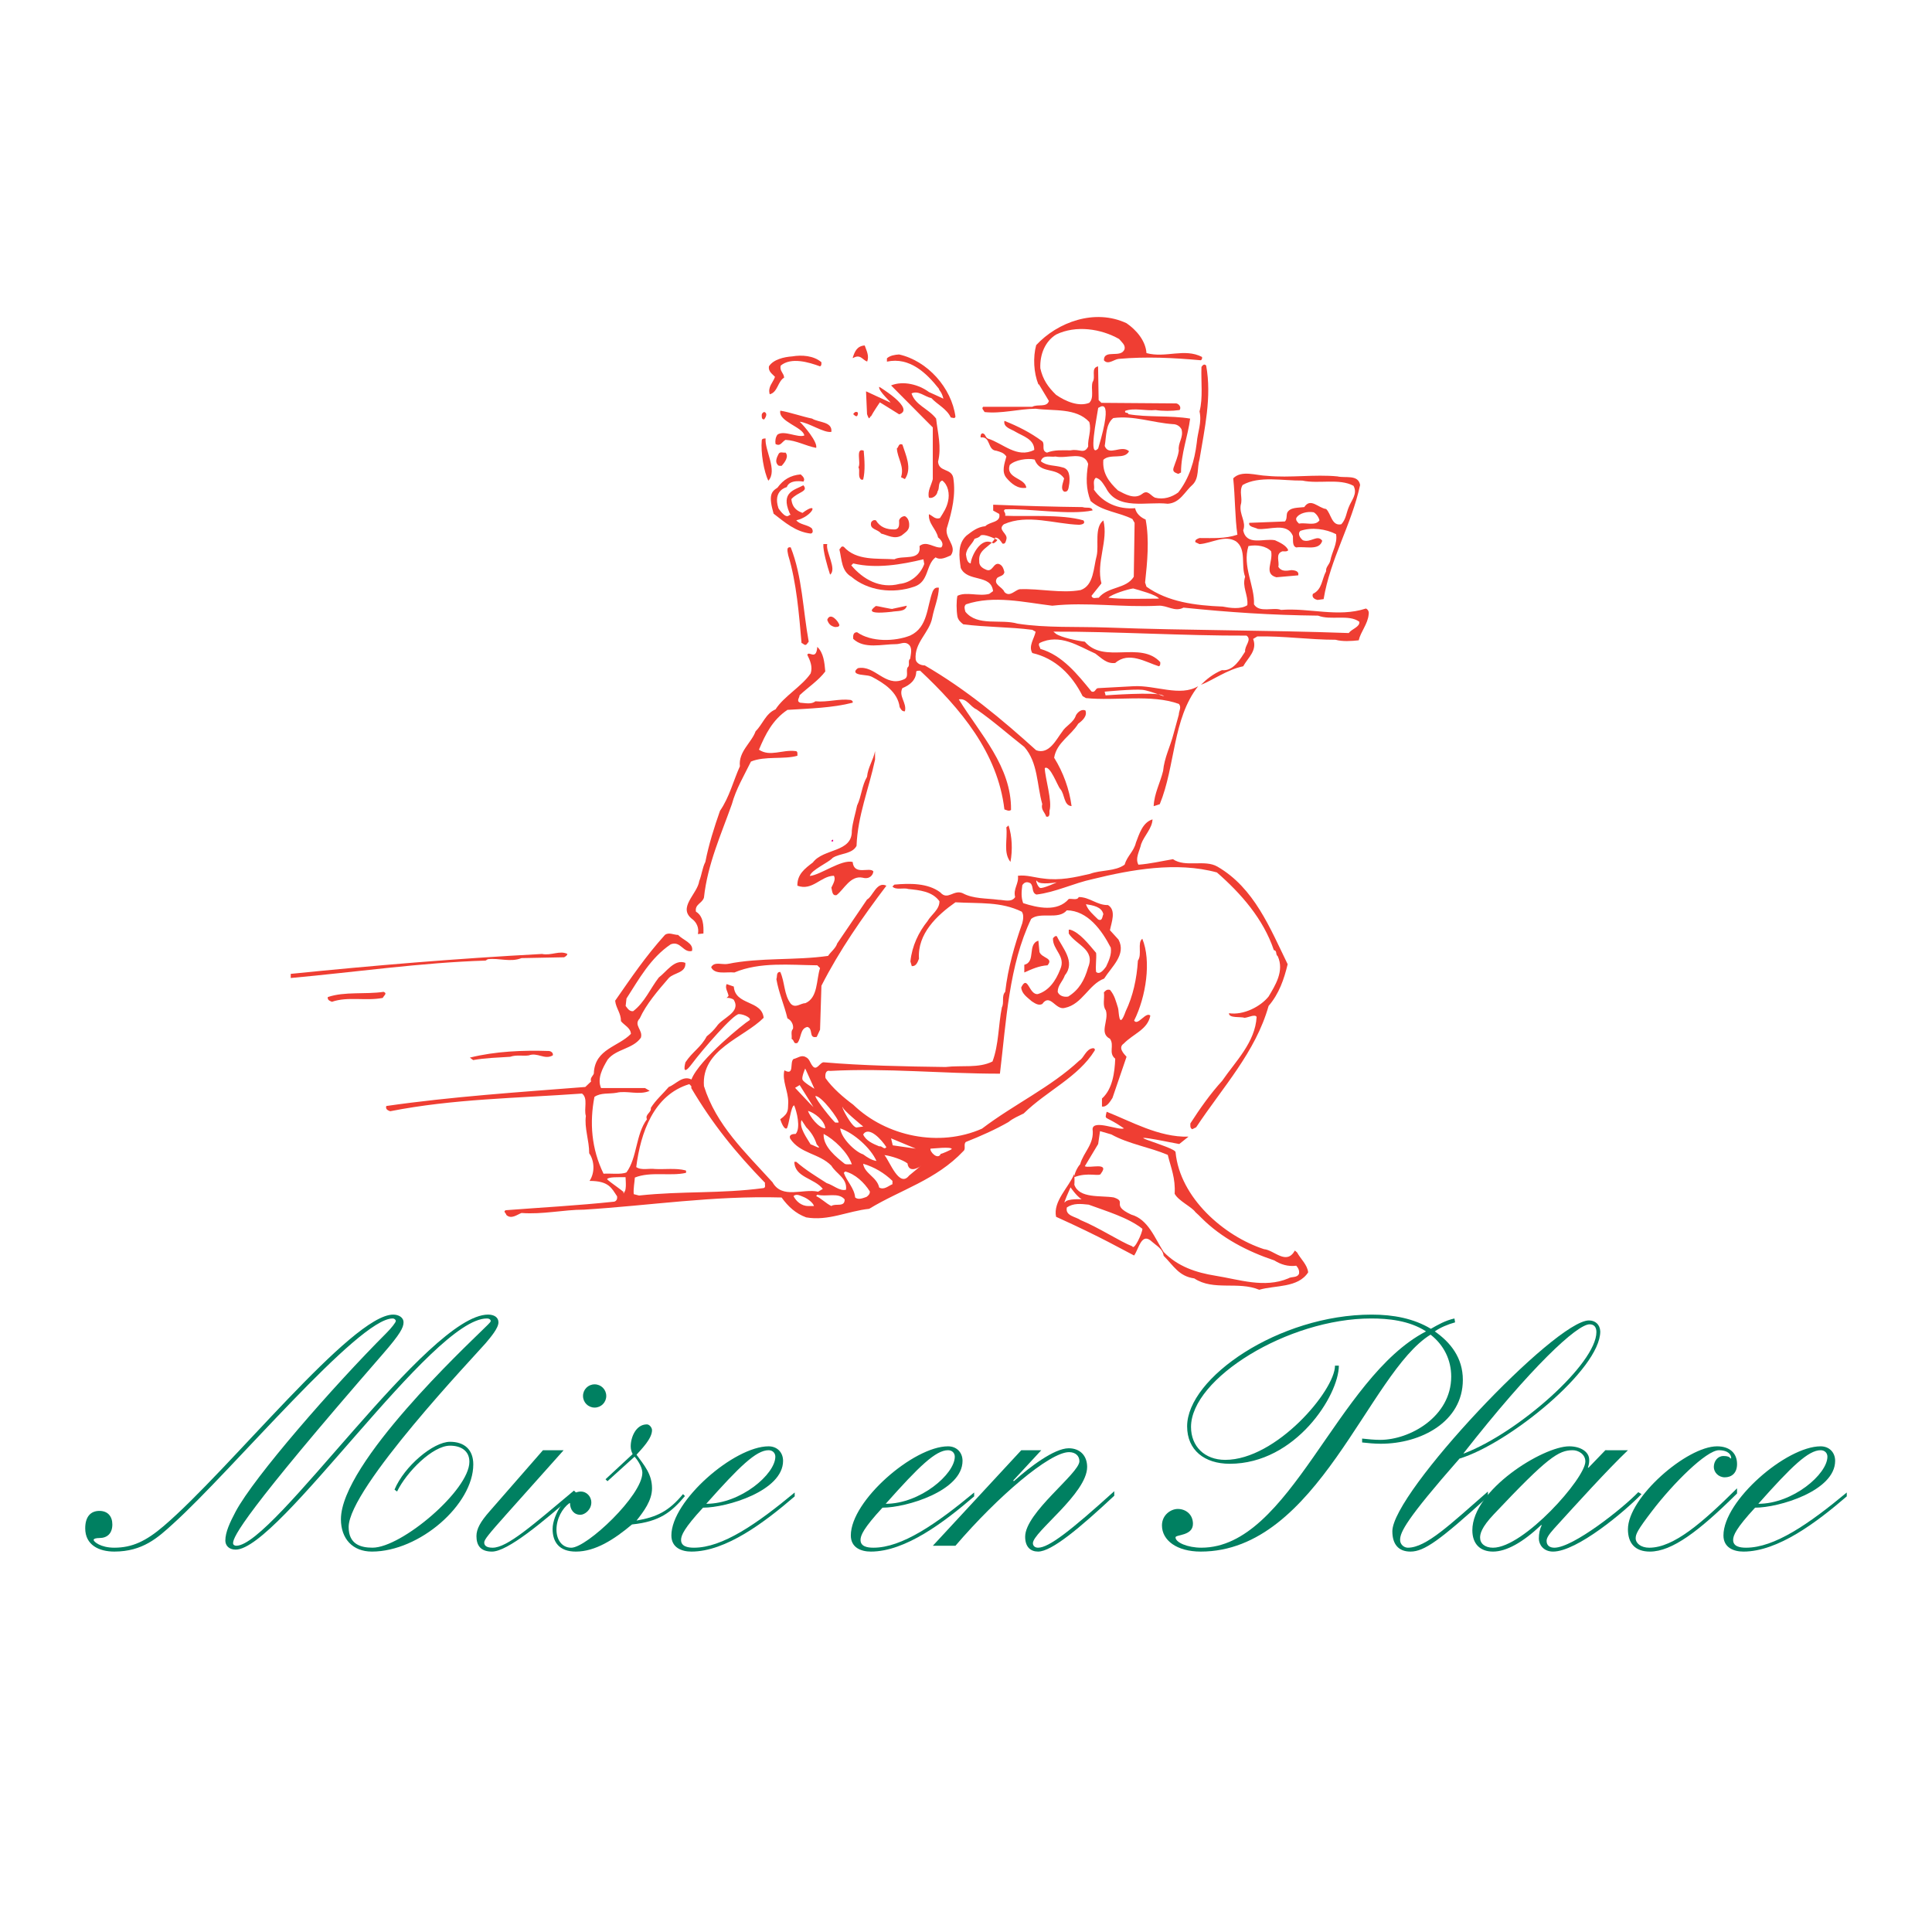 <?xml version="1.0" encoding="utf-8"?>
<!-- Generator: Adobe Illustrator 13.0.0, SVG Export Plug-In . SVG Version: 6.00 Build 14948)  -->
<!DOCTYPE svg PUBLIC "-//W3C//DTD SVG 1.0//EN" "http://www.w3.org/TR/2001/REC-SVG-20010904/DTD/svg10.dtd">
<svg version="1.0" id="Layer_1" xmlns="http://www.w3.org/2000/svg" xmlns:xlink="http://www.w3.org/1999/xlink" x="0px" y="0px"
	 width="192.756px" height="192.756px" viewBox="0 0 192.756 192.756" enable-background="new 0 0 192.756 192.756"
	 xml:space="preserve">
<g>
	<polygon fill-rule="evenodd" clip-rule="evenodd" fill="#FFFFFF" points="0,0 192.756,0 192.756,192.756 0,192.756 0,0 	"/>
	<path fill-rule="evenodd" clip-rule="evenodd" fill="#008061" d="M39.361,148.619c0.966-2.321,3.866-4.771,5.54-4.771
		c1.418,0,2.319,0.773,2.319,2.257c0,3.993-5.349,8.696-10.114,8.696c-1.932,0-3.092-1.29-3.092-3.224
		c0-5.604,12.755-17.521,13.978-18.744c0.548-0.548,0.967-0.902,0.967-1.03c0-0.131-0.13-0.259-0.387-0.259
		c-5.476,0-20.743,23.062-25.06,23.062c-0.708,0-1.03-0.45-1.03-0.902c0-0.837,0.451-1.802,1.03-2.897
		c1.836-3.447,9.729-12.499,15.042-17.812c0.516-0.517,0.934-1.064,0.934-1.192c0-0.131-0.128-0.259-0.323-0.259
		c-3.414,0-15.975,15.139-21.901,20.487c-1.515,1.383-3.028,2.77-5.863,2.77c-1.514,0-2.899-0.645-2.899-2.322
		c0-1.125,0.516-1.736,1.417-1.736c0.837,0,1.289,0.547,1.289,1.352c0,0.903-0.517,1.354-1.289,1.354
		c-0.323,0-0.579,0.063-0.579,0.192c0,0.16,0.676,0.773,2.061,0.773c1.773,0,3.157-0.644,4.928-2.158
		c6.604-5.638,18.777-21.097,22.901-21.097c0.515,0,1.03,0.258,1.03,0.772c0,0.516-0.323,1.159-2.062,3.155
		c-13.818,15.881-14.945,18.232-14.945,18.877c0,0.193,0.193,0.257,0.323,0.257c3.736,0,19.132-23.062,25.122-23.062
		c0.581,0,1.032,0.258,1.032,0.772c0,0.58-0.773,1.482-1.288,2.093c-1,1.161-13.658,14.463-13.658,18.328
		c0,1.739,1.224,2.062,2.383,2.062c2.899,0,9.663-5.733,9.663-8.569c0-1.095-0.837-1.609-1.933-1.609
		c-1.74,0-4.348,2.642-5.282,4.575L39.361,148.619L39.361,148.619z"/>
	<path fill-rule="evenodd" clip-rule="evenodd" fill="#008061" d="M54.172,144.688h2.062l-5.638,6.312
		c-1.866,2.095-2.285,2.611-2.285,2.899c0,0.322,0.256,0.516,0.837,0.516c1.448,0,3.928-2.189,8.117-5.701l0.225,0.225
		c-3.38,2.966-6.86,5.864-8.406,5.864c-1.16,0-1.548-0.645-1.548-1.545c0-0.71,0.388-1.418,1.291-2.449L54.172,144.688
		L54.172,144.688z M59.326,138.116c0.645,0,1.16,0.515,1.16,1.16c0,0.643-0.515,1.159-1.16,1.159c-0.643,0-1.158-0.517-1.158-1.159
		C58.167,138.631,58.683,138.116,59.326,138.116L59.326,138.116z"/>
	<path fill-rule="evenodd" clip-rule="evenodd" fill="#008061" d="M60.414,147.586l2.705-2.512
		c-0.128-0.258-0.192-0.484-0.192-0.774c0-0.9,0.515-2.189,1.61-2.189c0.259,0,0.515,0.321,0.515,0.58
		c0,0.837-1.03,1.867-1.546,2.446c0.773,1.064,1.546,1.934,1.546,3.351c0,1.225-0.837,2.32-1.546,3.22
		c2.03-0.353,3.222-0.931,4.638-2.641l0.194,0.194c-1.353,1.611-2.513,2.545-5.283,2.834c-1.803,1.516-3.671,2.707-5.603,2.707
		c-1.676,0-2.319-0.968-2.319-2.255c0-1.417,1.416-3.736,2.834-3.736c0.515,0,1.029,0.45,1.029,1.093
		c0,0.711-0.644,1.227-1.095,1.227c-0.644,0-1.029-0.516-1.029-1.16h-0.065c-0.709,0.516-1.288,1.546-1.288,2.643
		c0,0.965,0.515,1.802,1.48,1.802c1.548,0,7.088-5.218,7.088-7.473c0-0.419-0.292-1.062-0.775-1.61l-2.705,2.447L60.414,147.586
		L60.414,147.586z"/>
	<path fill-rule="evenodd" clip-rule="evenodd" fill="#008061" d="M79.287,149.293c-2.995,2.577-6.86,5.509-10.307,5.509
		c-0.967,0-1.996-0.388-1.996-1.612c0-3.478,6.28-8.89,9.694-8.89c0.87,0,1.449,0.611,1.449,1.45c0,2.995-5.604,4.671-7.987,4.671
		c-1.899,2.059-2.19,2.769-2.19,3.22c0,0.644,0.645,0.773,1.288,0.773c2.834,0,6.248-2.352,10.049-5.507V149.293L79.287,149.293z
		 M76.678,144.688c-1.224,0-2.897,1.61-6.216,5.346c3.446,0,6.893-2.963,6.893-4.702C77.354,144.976,77.096,144.688,76.678,144.688
		L76.678,144.688z"/>
	<path fill-rule="evenodd" clip-rule="evenodd" fill="#008061" d="M97.192,149.293c-2.995,2.577-6.86,5.509-10.308,5.509
		c-0.967,0-1.997-0.388-1.997-1.612c0-3.478,6.28-8.89,9.695-8.89c0.87,0,1.45,0.611,1.45,1.45c0,2.995-5.606,4.671-7.988,4.671
		c-1.901,2.059-2.189,2.769-2.189,3.22c0,0.644,0.643,0.773,1.288,0.773c2.833,0,6.249-2.352,10.049-5.507V149.293L97.192,149.293z
		 M94.582,144.688c-1.223,0-2.898,1.61-6.216,5.346c3.446,0,6.893-2.963,6.893-4.702C95.259,144.976,95.002,144.688,94.582,144.688
		L94.582,144.688z"/>
	<path fill-rule="evenodd" clip-rule="evenodd" fill="#008061" d="M101.894,144.688h1.997l-2.803,3.027l0.063,0.063
		c1.548-1.385,4.026-3.284,5.476-3.284c1.13,0,1.837,0.74,1.837,1.867c0,2.643-5.411,6.507-5.411,7.603
		c0,0.257,0.192,0.45,0.516,0.45c1.062,0,3.188-1.642,7.602-5.637v0.45c-3.446,3.223-6.249,5.574-7.602,5.574
		c-0.741,0-1.289-0.451-1.289-1.482c0-2.417,5.413-6.313,5.413-7.536c0-0.517-0.388-0.903-1.031-0.903
		c-1.935,0-7.088,4.381-11.338,9.341h-2.255L101.894,144.688L101.894,144.688z"/>
	<path fill-rule="evenodd" clip-rule="evenodd" fill="#008061" d="M133.577,136.249c0,2.962-4.315,9.792-10.886,9.792
		c-2.512,0-4.251-1.354-4.251-3.737c0-4.831,9.146-11.145,18.423-11.145c2.159,0,4.188,0.386,5.896,1.416
		c0.676-0.386,1.45-0.836,2.351-1.03l0.065,0.387c-0.709,0.194-1.481,0.516-2.029,0.902c1.578,1.094,2.802,2.641,2.802,4.832
		c0,4.187-4.187,6.377-8.183,6.377c-0.643,0-1.286-0.064-1.866-0.129v-0.387c0.58,0.065,1.224,0.129,1.804,0.129
		c2.962,0,7.084-2.32,7.084-6.314c0-1.674-0.737-3.155-2.061-4.185c-6.183,3.8-11.239,21.645-22.933,21.645
		c-2.383,0-3.864-1.128-3.864-2.609c0-1.062,0.901-1.644,1.577-1.644c0.806,0,1.515,0.548,1.515,1.483
		c0,1.225-1.74,1.062-1.74,1.351c0,0.516,1.224,1.031,2.577,1.031c8.889,0,13.464-16.941,22.418-21.58
		c-1.675-1.095-3.801-1.289-5.477-1.289c-8.31,0-17.971,5.993-17.971,10.824c0,1.931,1.352,3.283,3.412,3.283
		c5.089,0,10.953-6.924,10.953-9.403H133.577L133.577,136.249z"/>
	<path fill-rule="evenodd" clip-rule="evenodd" fill="#008061" d="M148.449,149.326c-4.797,4.348-6.343,5.476-7.729,5.476
		c-1.226,0-1.805-0.772-1.805-2.029c0-3.835,16.233-21.033,19.616-21.033c0.611,0,1.096,0.387,1.128,1.095
		c0,3.801-9.146,11.209-14.044,12.689c-5.347,6.089-5.927,7.345-5.927,8.117c0,0.451,0.388,0.773,0.775,0.773
		c1.835,0,4.249-2.352,7.984-5.604V149.326L148.449,149.326z M158.596,132.126c-1.255,0-5.83,4.251-12.591,12.883h0.062
		c5.41-2.062,13.207-8.953,13.207-12.11C159.273,132.415,159.048,132.126,158.596,132.126L158.596,132.126z"/>
	<path fill-rule="evenodd" clip-rule="evenodd" fill="#008061" d="M162.422,144.688c-2.062,1.966-5.09,5.314-7.345,7.792
		c-0.578,0.646-0.773,0.969-0.773,1.259c0,0.482,0.354,0.676,0.773,0.676c1.869,0,6.83-3.929,8.374-5.542l0.322,0.194
		c-1.674,1.741-6.441,5.735-8.824,5.735c-0.967,0-1.417-0.71-1.417-1.29c0-0.514,0.096-0.965,0.289-1.353h-0.064
		c-1.834,1.739-3.479,2.643-4.8,2.643c-1.288,0-2.061-0.772-2.061-2.127c0-4.025,7.055-8.375,9.663-8.375
		c1.095,0,1.996,0.517,1.996,1.353c0,0.192,0,0.389-0.13,0.775h0.065l1.677-1.74H162.422L162.422,144.688z M156.914,144.688
		c-1.417,0-2.513,0.708-7.86,6.377c-1.288,1.353-1.385,1.997-1.385,2.351c0,0.581,0.484,0.999,1.288,0.999
		c3.06,0,9.214-6.925,9.214-8.6C158.171,145.074,157.462,144.688,156.914,144.688L156.914,144.688z"/>
	<path fill-rule="evenodd" clip-rule="evenodd" fill="#008061" d="M173.305,149.004c-3.769,3.734-6.474,5.798-8.695,5.798
		c-1.482,0-2.191-0.838-2.191-2.223c0-3.189,5.896-8.279,8.89-8.279c1.224,0,1.997,0.645,1.997,1.772c0,0.934-0.58,1.32-1.223,1.32
		c-0.645,0-1.095-0.516-1.095-1.031c0-0.578,0.385-1.095,0.965-1.095c0.387,0,0.579,0.064,0.709,0.257l0.063-0.064
		c-0.063-0.579-0.643-0.771-1.224-0.771c-1.256,0-4.574,3.315-6.668,6.056c-1.479,1.932-1.641,2.318-1.641,2.737
		c0,0.483,0.515,0.934,1.352,0.934c2.448,0,5.314-2.511,8.761-5.927V149.004L173.305,149.004z"/>
	<path fill-rule="evenodd" clip-rule="evenodd" fill="#008061" d="M184.252,149.293c-2.995,2.577-6.859,5.509-10.307,5.509
		c-0.967,0-1.996-0.388-1.996-1.612c0-3.478,6.28-8.89,9.695-8.89c0.869,0,1.448,0.611,1.448,1.45c0,2.995-5.604,4.671-7.987,4.671
		c-1.902,2.059-2.19,2.769-2.19,3.22c0,0.644,0.645,0.773,1.289,0.773c2.834,0,6.247-2.352,10.048-5.507V149.293L184.252,149.293z
		 M181.645,144.688c-1.224,0-2.898,1.61-6.217,5.346c3.445,0,6.893-2.963,6.893-4.702
		C182.32,144.976,182.063,144.688,181.645,144.688L181.645,144.688z"/>
	<path fill-rule="evenodd" clip-rule="evenodd" fill="#FFFFFF" d="M76.826,39.361c1.449-1.476,0.551-2.938,0.551-2.938
		c1.86-1.379,4.273,0,4.273,0c0.553-0.758,4.828-0.827,4.828-0.827s2.48,0,4.48,0.482c2,0.484,3.999,4.827,3.999,4.827
		s0.138,0.414-0.759-0.76c-0.897-1.171-4.135-1.239-4.135-1.239s1.653,1.999,2.548,2.619c0.897,0.619,0.689,1.999,0.758,3.654
		c0.07,1.655,0.966,2.481,1.448,3.31c0.483,0.827-0.688,4.48-0.688,4.48l0.482,2.207c0,0-1.379,0.138-1.584,0.275
		c-0.207,0.138-0.828,2-0.828,2s1.586,0.414,1.311,1.447c-0.144,0.539-2.343,7.17-2.343,7.17l4.894,3.239
		c9.859,5.998,5.308,7.24,8.065,5.859c2.757-1.377,4.551-5.789,4.551-5.789s-2.482-3.24-3.928-3.793
		c-1.449-0.549-1.382-1.169-0.623-2.135c0.758-0.967-3.86-1.173-6.272-1.173c-2.414,0-1.931-2.483-1.931-2.483
		s1.931-0.205,2.826-0.205s1.172-0.275,0.827-0.761c-0.345-0.48-2.136-3.169-2.136-3.169c2.551-2.068,2.481-3.654,2.481-3.654
		l-0.068-1.311c0,0,6.756,0.069,8.341,0.069c1.586,0,1.793,1.379,1.793,1.379l-0.345,4.549c0,0-1.102,2.483-1.448,2.965
		c-0.343,0.483,1.724,0.207,2.275-0.208c0.551-0.412,2.688-1.308,2.896-1.377c0.205-0.07,0.343-5.24,0.343-5.929
		c0-0.69-3.101-1.516-4.203-2.068c-1.104-0.551-0.737-3.103-0.737-3.103s0.737-7.538,0.552-9.744
		c-0.184-2.205,4.528-1.838,4.528-1.838s2.344,0.068,4.664,0c2.58-0.075,1.84,2.758,1.471,8.089
		c-0.367,5.332-2.572,6.434-5.883,6.434c-3.309,0-4.044-2.941-4.044-2.941h-1.013c-1.124,3.378,2.666,3.86,3.962,4.827
		c1.298,0.964,0.544,6.573,0.544,6.573c1.103,2.02,10.156,3.215,10.929,2.031c0.385-0.591-0.661-10.011-1.003-11.409
		c-0.339-1.397,0.92-1.47,0.92-1.47l11.335,0.882l-3.75,10.836l-0.443,2.207l4.441-0.322l-0.736,2.207h-10.294l-1.288,2.757
		l-4.78,2.941c0,0-1.378,3.723-3.171,9.927c-0.604,2.095-2.712,7.539-2.712,7.539c1.104-0.369,6.986-1.288,10.296,1.654
		c3.309,2.942,4.596,8.641,4.596,8.641s-1.906,3.813-2.021,4.412c-0.833,4.324-7.468,12.433-7.468,12.433l-4.666-0.851l0.367,1.104
		c4.32,1.009,3.677,4.043,3.677,4.963s5.998,5.677,10.664,7.17c3.839,1.23,0.436,2.573-5.883,1.839
		c-5.806-0.675-8.551-5.241-8.551-5.241l-1.104,2.114c0,0-7.569-3.686-7.192-4.341c4.551-7.93,3.6-7.707,3.6-7.707l3.686,0.468
		l-2.556-2.207l-0.523-0.827c2.481-2.482,1.103-8.618,1.103-8.618c0.201,3.155-8.965,9.797-12.546,11.284
		c-4.205,1.746-1.476,1.095-2.689,2.436c-1.215,1.343-13.49,5.837-13.49,5.837s-2.573,0.712-7.054-4.596l-6.066-7.928
		c-3.654-2-5.446,5.721-5.446,5.721l-1.311,5.171c-5.367-3.426-3.318-11.098-3.285-10.501c-0.184-3.309,4.413-5.7,4.413-5.7
		l-1.472-3.492l4.963-5.884l2.042,1.049l0.579-1.683l-0.192-2.232l0.882-4.301l3.172-9.101l4.366-6.71l3.424-3.906l-1.035-2.786
		l-1.47-9.119l0.895-0.608c0,0,0.521-2.206-0.527-2.241C77.033,52.142,74.964,46.074,76.826,39.361L76.826,39.361z"/>
	<path fill-rule="evenodd" clip-rule="evenodd" fill="#EC008C" d="M82.956,83.894v0.056h0.166v-0.166
		C83.039,83.77,82.97,83.825,82.956,83.894L82.956,83.894z"/>
	<path fill-rule="evenodd" clip-rule="evenodd" fill="#EF3E33" d="M78.645,55.412c0.829,2.73,1.076,5.901,1.324,8.741
		c0.165,0.027,0.332,0.332,0.525,0.112l0.192-0.249c-0.58-3.143-0.634-6.481-1.794-9.403C78.369,54.501,78.618,55.165,78.645,55.412
		L78.645,55.412z"/>
	<path fill-rule="evenodd" clip-rule="evenodd" fill="#EF3E33" d="M85.088,35.653v0.082c0.764-0.463,0.965,0.194,1.432,0.333
		c0.222-0.58-0.081-1.104-0.248-1.601C85.501,34.521,85.281,35.074,85.088,35.653L85.088,35.653z"/>
	<path fill-rule="evenodd" clip-rule="evenodd" fill="#EF3E33" d="M89.712,41.339c-1.012-0.643-1.931-1.195-1.931-1.195
		s-0.669,0.984-0.864,1.37c-0.193,0.056-0.146,0.562-0.412-0.192l-0.101-2.28l2.389,1.102c0.34,0.184-1.213-1.14-1.076-1.554
		C87.717,38.59,91.367,40.788,89.712,41.339L89.712,41.339z"/>
	<path fill-rule="evenodd" clip-rule="evenodd" fill="#EF3E33" d="M76.716,36.55c-0.084,0.523,0.357,0.772,0.605,1.049
		c-0.194,0.578-0.743,0.991-0.524,1.737c0.8-0.193,0.8-1.297,1.434-1.655c0-0.439-0.497-0.689-0.332-1.213
		c1.049-0.855,2.786-0.331,3.916,0.083c0.167-0.083,0.137-0.248,0.137-0.413c-0.771-0.662-1.957-0.745-2.922-0.579
		C78.231,35.612,77.157,35.861,76.716,36.55L76.716,36.55z"/>
	<path fill-rule="evenodd" clip-rule="evenodd" fill="#EF3E33" d="M85.18,41.238l-0.055,0.083c0.11,0.082,0.221,0.248,0.386,0.192
		c0.083-0.11,0.164-0.413-0.055-0.413C85.318,41.072,85.235,41.183,85.18,41.238L85.18,41.238z"/>
	<path fill-rule="evenodd" clip-rule="evenodd" fill="#EF3E33" d="M76,41.375c0,0.249-0.028,0.47,0.245,0.47
		c0.139-0.194,0.387-0.607,0-0.744C76.135,41.128,76,41.267,76,41.375L76,41.375z"/>
	<path fill-rule="evenodd" clip-rule="evenodd" fill="#EF3E33" d="M77.854,40.973c-0.249,1.074,2.306,1.653,2.39,2.479
		c-0.662,0.25-2.013-0.559-2.676-0.09c-0.192,0.249-0.247,0.633-0.192,0.938c0.496,0.274,0.634-0.221,0.993-0.414
		c1.104,0.055,2.015,0.606,3.061,0.799c0.167-0.579-1.203-2.197-1.645-2.61c0.919,0.091,2.419,1.149,3.162,1.011
		c0.11-1.048-1.269-0.91-1.93-1.325C80.16,41.596,78.737,41.11,77.854,40.973L77.854,40.973z"/>
	<path fill-rule="evenodd" clip-rule="evenodd" fill="#EF3E33" d="M76,43.969c-0.114,1.13,0.219,3.134,0.66,3.99
		c0.938-1.021-0.386-3.053-0.276-4.211C76.219,43.748,76,43.748,76,43.969L76,43.969z"/>
	<path fill-rule="evenodd" clip-rule="evenodd" fill="#EF3E33" d="M89.481,44.74c0.056,0.994,0.772,1.792,0.414,2.87l0.387,0.191
		c0.745-1.075,0.082-2.398-0.248-3.447C89.619,44.188,89.675,44.63,89.481,44.74L89.481,44.74z"/>
	<path fill-rule="evenodd" clip-rule="evenodd" fill="#EF3E33" d="M85.65,46.616c0.192,0.358-0.112,0.938,0.274,1.24h0.192
		c0.221-0.881,0.137-1.985,0.056-2.893C85.318,44.63,85.924,46.174,85.65,46.616L85.65,46.616z"/>
	<path fill-rule="evenodd" clip-rule="evenodd" fill="#EF3E33" d="M77.652,45.347c-0.109,0.22-0.357,0.69-0.083,0.993
		c0.083,0.165,0.248,0.136,0.415,0.136c0.329-0.356,0.743-0.937,0.385-1.324C78.121,45.21,77.79,44.989,77.652,45.347L77.652,45.347
		z"/>
	<path fill-rule="evenodd" clip-rule="evenodd" fill="#EF3E33" d="M80.151,48.417c0.552,0.643-0.551,0.643-1.195,1.38
		c0.092,1.01,0.773,1.239,1.104,1.377c1.746-1.286,1.012,0.369-0.616,0.737c0.359,0.44,1.049,0.414,1.517,0.771
		c0.137,0.138,0.22,0.523-0.083,0.551c-1.49-0.164-2.592-1.13-3.697-1.985c-0.522-1.821-0.247-2.189,0.387-2.592
		c0.58-0.801,1.298-1.241,2.316-1.324c0.222,0.194,0.47,0.441,0.275,0.719c0,0-1.387-0.278-1.662,0.55c0,0-1.431,0.304-0.829,2.115
		c0,0,0.643,1.01,1.012,0.734c0.368-0.276,0.275,0.146,0.092-0.276C77.854,49.06,79.323,48.882,80.151,48.417L80.151,48.417z"/>
	<path fill-rule="evenodd" clip-rule="evenodd" fill="#EF3E33" d="M89.703,51.911c0,0.358,0.082,0.854-0.413,0.909
		c-0.829,0.028-1.491-0.221-1.902-0.909c-0.223-0.056-0.359,0.027-0.47,0.192c-0.193,0.745,0.634,0.661,0.994,1.13
		c0.661,0.165,1.324,0.607,2.04,0.192c0.331-0.274,0.663-0.44,0.746-0.853c0.056-0.442-0.056-0.884-0.415-1.076
		C90.034,51.497,89.785,51.661,89.703,51.911L89.703,51.911z"/>
	<path fill-rule="evenodd" clip-rule="evenodd" fill="#EF3E33" d="M93.067,58.971c-0.607,1.542-0.468,3.61-2.26,4.439
		c-1.546,0.607-3.89,0.661-5.296-0.333c-0.386,0-0.414,0.333-0.386,0.663c1.103,1.048,2.868,0.525,4.302,0.525
		c0.386,0,0.827-0.276,1.187,0c0.469,0.331,0.247,1.021,0.194,1.46c-0.278,0.193,0.026,0.664-0.25,0.855
		c-0.221,0.386,0.194,0.994-0.413,1.213c-1.849,0.799-2.842-1.461-4.55-1.13c-0.112,0.082-0.441,0.331-0.138,0.524
		c0.413,0.219,1.048,0.111,1.516,0.331c1.213,0.634,2.594,1.516,2.786,3.032c0.137,0.222,0.22,0.441,0.523,0.415
		c0.22-0.827-0.663-1.518-0.248-2.315c0.718-0.277,1.378-0.802,1.378-1.656c0.111-0.111,0.277-0.056,0.388-0.083
		c4.025,3.778,7.748,8.19,8.409,13.844c0.194,0.054,0.441,0.219,0.661,0.054c0.057-4.329-3.089-7.582-5.21-11.03
		c0.771-0.165,1.157,0.747,1.765,0.994c1.709,1.185,3.143,2.479,4.771,3.749c1.378,1.572,1.241,3.78,1.792,5.708
		c-0.166,0.552,0.275,0.827,0.386,1.241c0.387,0.11,0.332-0.331,0.332-0.579c0.303-0.938-0.442-3.263-0.47-4.256
		c0.524-0.358,1.269,1.774,1.543,2.078c0.471,0.524,0.332,1.655,1.132,1.711c-0.221-1.683-0.827-3.365-1.738-4.826
		c0.249-1.519,1.682-2.207,2.401-3.394c0.413-0.303,0.937-0.771,0.716-1.323c-0.358-0.164-0.745,0.139-0.938,0.47
		c-0.25,0.771-1.021,1.048-1.379,1.654c-0.579,0.745-1.297,2.315-2.593,1.848c-3.419-3.088-6.977-6.067-11.112-8.465
		c-0.386,0-0.827-0.193-0.91-0.58c-0.166-1.71,1.378-2.675,1.654-4.191c0.193-0.995,0.633-1.986,0.661-2.98
		C93.343,58.583,93.205,58.722,93.067,58.971L93.067,58.971z"/>
	<path fill-rule="evenodd" clip-rule="evenodd" fill="#EF3E33" d="M80.547,65.339c0.276,0.552,0.552,1.187,0.332,1.849
		c-0.882,1.295-2.676,2.289-3.502,3.585c-0.992,0.412-1.296,1.516-1.986,2.178c-0.413,1.159-1.737,2.039-1.571,3.501
		c-0.661,1.462-1.048,3.088-1.984,4.44c-0.582,1.655-1.131,3.392-1.462,5.103c-0.303,0.579-0.359,1.294-0.608,1.902
		c-0.192,1.323-2.233,2.674-0.661,3.833c0.388,0.303,0.661,0.854,0.524,1.461l0.551-0.054c0.028-0.773,0-1.738-0.744-2.18
		c-0.138-0.745,0.634-0.827,0.798-1.407c0.36-3.335,1.71-6.287,2.786-9.32c0.413-1.517,1.213-2.839,1.902-4.247
		c1.379-0.58,3.281-0.192,4.634-0.58c0-0.192,0.056-0.468-0.193-0.468c-1.323-0.164-2.538,0.607-3.641-0.139
		c0.633-1.517,1.352-2.977,2.841-3.971c2.206-0.137,4.466-0.193,6.507-0.716c0.055-0.165-0.108-0.249-0.221-0.276
		c-1.158-0.139-2.26,0.248-3.502,0.137c-0.385,0.332-1.047,0.167-1.516,0.139c-0.414-0.165-0.055-0.497-0.055-0.744
		c0.853-0.8,1.875-1.462,2.564-2.372c-0.083-0.91-0.165-1.848-0.799-2.454C81.439,65.974,80.686,64.871,80.547,65.339L80.547,65.339
		z"/>
	<path fill-rule="evenodd" clip-rule="evenodd" fill="#EF3E33" d="M86.505,77.5c-0.525,0.884-0.552,1.958-0.994,2.869
		c-0.166,0.827-0.441,1.626-0.524,2.51c0.055,2.205-2.812,1.736-3.888,3.17c-0.799,0.606-1.571,1.185-1.544,2.318
		c1.518,0.55,2.315-0.967,3.641-0.994c0.219,0.357-0.083,0.826-0.25,1.185c0.083,0.277,0.055,0.857,0.523,0.745
		c0.745-0.579,1.379-1.985,2.592-1.737c0.709,0.194,1.049-0.276,1.075-0.632c-0.386-0.471-1.929,0.458-2.067-0.938
		c-1.13-0.276-3.226,1.314-4.273,1.396c0.137-0.605,1.9-1.342,2.287-1.811c0.747-0.468,1.932-0.358,2.374-1.186
		c0.11-3.006,1.241-5.735,1.847-8.602v-0.855C87.137,75.818,86.587,76.563,86.505,77.5L86.505,77.5z"/>
	<path fill-rule="evenodd" clip-rule="evenodd" fill="#EF3E33" d="M86.505,89.745c-0.994,1.462-1.987,2.924-2.979,4.384
		c-0.137,0.47-0.633,0.828-0.91,1.241c-3.253,0.469-6.755,0.139-10.011,0.8c-0.523,0.11-1.351-0.276-1.653,0.332
		c0.358,0.771,1.518,0.44,2.316,0.523c2.564-1.075,5.515-0.745,8.273-0.716l0.275,0.276c-0.387,1.185-0.192,2.95-1.461,3.5
		c-0.47,0-0.992,0.553-1.463,0.055c-0.689-0.908-0.579-2.149-1.046-3.17c-0.44,0-0.277,0.47-0.387,0.718
		c0.248,1.405,0.773,2.534,1.104,3.915c0.414,0.192,0.634,0.689,0.55,1.049c-0.247,0.247-0.082,0.661-0.136,0.991
		c0.303,0.166,0.165,0.553,0.579,0.414c0.413-0.496,0.249-1.436,0.992-1.6c0.635,0.164,0.082,1.186,0.938,0.994l0.331-0.719
		l0.137-4.385c1.794-3.53,4.083-6.811,6.482-9.98C87.469,87.897,87.083,89.441,86.505,89.745L86.505,89.745z"/>
	<path fill-rule="evenodd" clip-rule="evenodd" fill="#EF3E33" d="M113.529,95.838c-0.111,1.821-0.498,3.557-1.215,5.046
		c-0.726,2.041-0.661-0.055-0.771-0.331c-0.221-0.688-0.331-1.238-0.799-1.792c-0.332-0.082-0.44,0.083-0.606,0.247
		c0.082,0.607-0.168,1.325,0.192,1.793c0.331,1.021-0.718,2.262,0.414,2.841c0.468,0.662-0.193,1.406,0.523,1.986
		c-0.056,1.405-0.276,3.033-1.323,3.972v0.799c0.468,0.082,0.8-0.47,1.047-0.854l1.405-4.109c-0.272-0.305-0.882-0.911-0.272-1.323
		c0.964-0.992,2.371-1.38,2.645-2.785c-0.44-0.442-1.259,1.074-1.617,0.496c1.195-2.391,1.728-5.957,0.818-8.162
		C113.445,94.046,113.97,95.232,113.529,95.838L113.529,95.838z"/>
	<path fill-rule="evenodd" clip-rule="evenodd" fill="#EF3E33" d="M102.195,96.253v0.771c0.742-0.332,1.461-0.663,2.317-0.716
		c0.633-0.745-0.554-0.69-0.802-1.324l-0.11-1.131C102.47,94.184,103.38,95.975,102.195,96.253L102.195,96.253z"/>
	<path fill-rule="evenodd" clip-rule="evenodd" fill="#EF3E33" d="M29.007,97.163v0.413c6.398-0.579,13.044-1.543,19.441-1.738
		l0.221-0.137c1.158-0.138,2.233,0.332,3.365-0.11l4.247-0.083c0.139-0.083,0.276-0.139,0.331-0.331c-0.771-0.385-1.6,0.191-2.538,0
		C45.388,95.646,37.445,96.309,29.007,97.163L29.007,97.163z"/>
	<path fill-rule="evenodd" clip-rule="evenodd" fill="#EF3E33" d="M32.703,99.479c-0.055,0.306,0.221,0.387,0.414,0.471
		c1.599-0.554,3.391-0.057,5.075-0.389c0.082-0.221,0.495-0.439,0.082-0.605C36.455,99.231,34.385,98.9,32.703,99.479L32.703,99.479
		z"/>
	<path fill-rule="evenodd" clip-rule="evenodd" fill="#EF3E33" d="M46.877,105.518l0.33,0.248c1.186-0.22,2.482-0.248,3.695-0.33
		c0.608-0.22,1.269-0.055,1.849-0.137c0.882-0.333,1.572,0.467,2.399,0c0.083-0.25-0.194-0.442-0.414-0.442
		C52.171,104.773,49.415,104.885,46.877,105.518L46.877,105.518z"/>
	<path fill-rule="evenodd" clip-rule="evenodd" fill="#EF3E33" d="M88.903,38.454c1.213-0.498,2.786-0.083,3.778,0.661
		c0.386,0.166,1.443,0.661,1.443,0.661c-0.192-0.744-0.395-0.744-0.451-0.992c-1.213-1.542-2.921-3.199-5.184-2.703V35.75
		c0.303-0.275,0.772-0.358,1.213-0.385c2.841,0.635,5.239,3.336,5.624,6.205c-0.053,0.248-0.329,0.081-0.467,0.081
		c-0.385-0.855-1.352-1.296-1.93-1.929c-0.662-0.139-1.298-0.799-1.985-0.47c0.386,1.187,1.655,1.489,2.453,2.51
		c0.167,1.489,0.553,2.812,0.194,4.304c0.082,1.047,1.324,0.634,1.516,1.598c0.277,1.71-0.137,3.337-0.578,4.827
		c-0.47,1.129,1.048,1.929,0.331,2.922c-0.413,0.166-1.021,0.523-1.517,0.194c-0.993,0.745-0.635,2.427-2.123,2.923
		c-2.152,0.744-4.633,0.414-6.288-0.994c-0.993-0.579-0.938-1.708-1.186-2.729c0.137-0.083,0.165-0.386,0.441-0.249
		c1.269,1.407,3.308,1.131,5.047,1.242c0.827-0.442,2.702,0.221,2.509-1.324c0.716-0.579,1.489,0.248,2.177,0.138
		c0.276-0.331,0-0.745-0.33-0.994c-0.166-0.826-0.992-1.377-0.91-2.317c0.357,0.139,0.605,0.553,1.102,0.386
		c0.331-0.524,0.664-1.021,0.8-1.653c0.192-0.773,0-1.683-0.579-2.095c-0.469,0.192-0.222,0.771-0.469,1.101
		c-0.028,0.386-0.524,0.746-0.855,0.607c-0.166-0.662,0.249-1.242,0.386-1.848v-5.156L88.903,38.454L88.903,38.454z M85.125,56.213
		l-0.193,0.193c1.159,1.378,2.867,2.371,4.826,1.847c1.129-0.11,2.096-0.966,2.455-1.986l-0.084-0.468
		C89.979,56.322,87.414,56.764,85.125,56.213L85.125,56.213z"/>
	<path fill-rule="evenodd" clip-rule="evenodd" fill="#EF3E33" d="M112.396,32.248c0.966,0.664,1.904,1.737,1.987,2.98
		c1.93,0.522,3.777-0.525,5.543,0.385c0.027,0.138,0,0.249-0.111,0.332c-2.729-0.247-5.432-0.386-8.218-0.137
		c-0.468,0.054-1.047,0.632-1.46,0.137c0-1.157,1.737-0.137,2.066-1.13c0.084-0.414-0.303-0.69-0.551-0.993
		c-1.794-1.021-4.302-1.407-6.288-0.443c-1.103,0.691-1.626,1.987-1.57,3.367c0.247,1.102,0.743,1.846,1.57,2.647
		c0.966,0.662,2.263,1.212,3.31,0.799c0.524-0.523,0.138-1.407,0.332-2.068c0.358-0.523-0.221-1.405,0.55-1.572l0.056,3.364
		l0.276,0.276l7.473,0.056c0.275,0.055,0.523,0.387,0.33,0.662c-0.771,0.109-1.709,0.109-2.398,0
		c-0.965,0.109-2.15-0.249-3.033,0.083c-0.082,0.303,0.275,0.082,0.332,0.331c1.874,0.329,4.189,0.11,6.149,0.44
		c-0.223,1.765-0.91,3.476-0.91,5.378l-0.276,0.137c-0.248-0.11-0.606-0.164-0.469-0.605c0.191-0.581,0.44-1.104,0.523-1.708
		c-0.11-0.802,0.496-1.297,0.275-2.125c-0.166-0.33-0.496-0.523-0.854-0.523c-2.013-0.137-3.943-0.882-5.957-0.607
		c-0.771,0.607-0.689,1.82-0.854,2.786c0.413,1.075,1.655-0.166,2.427,0.524c-0.442,0.882-1.875,0.193-2.564,0.854
		c-0.112,1.324,0.551,2.207,1.461,3.06c0.689,0.36,1.655,0.939,2.427,0.332c0.552-0.44,0.828,0.194,1.269,0.386
		c0.854,0.221,1.683-0.055,2.316-0.523c1.104-1.406,1.627-3.144,1.848-4.964c0.082-1.048,0.524-2.012,0.276-3.115
		c0.357-1.352,0.137-2.952,0.192-4.439c0.11-0.167,0.275-0.36,0.469-0.139c0.578,3.115-0.166,6.342-0.661,9.349
		c-0.25,0.826-0.029,1.847-0.663,2.508c-0.826,0.718-1.269,1.849-2.508,1.93c-2.096-0.248-5.021,0.716-6.178-1.598
		c-0.248-0.358-0.497-0.883-0.993-0.993c-0.358,0.278-0.11,0.8-0.193,1.186c0.91,1.323,2.427,1.984,4.109,1.848
		c0.109,0.552,0.579,0.937,1.048,1.13c0.386,2.013,0.165,4.273-0.054,6.287l0.137,0.415c2.124,1.516,4.853,1.876,7.61,1.984
		c0.716,0.139,1.793,0.303,2.454-0.139c0.109-1.019-0.551-1.819-0.221-2.839c-0.44-1.129,0.166-2.729-0.91-3.53
		c-1.131-0.688-2.426,0.194-3.639,0.277l-0.414-0.194c-0.083-0.248,0.248-0.358,0.414-0.413c1.378,0,2.536,0.082,3.777-0.332
		c-0.249-1.738-0.22-3.75-0.415-5.624c0.829-0.856,2.291-0.277,3.393-0.249c2.235,0.22,4.743-0.167,7.005,0.055
		c0.799,0.193,2.067-0.222,2.262,0.854c-0.854,3.971-2.978,7.362-3.641,11.39l-0.607,0.081c-0.247-0.054-0.605-0.219-0.466-0.605
		c0.937-0.443,0.879-1.435,1.321-2.261c-0.056-0.413,0.332-0.663,0.415-1.049c0.163-0.882,0.743-1.708,0.579-2.647
		c-1.022-0.524-2.428-0.716-3.559-0.33c-0.331,0.303,0,0.744,0.248,0.937c0.772,0.303,1.461-0.634,1.932,0.055
		c-0.305,1.021-1.684,0.524-2.594,0.662c-0.413-0.138-0.303-0.717-0.331-1.13c-0.579-1.434-2.371-0.579-3.502-0.718
		c-0.303-0.165-0.965-0.192-0.855-0.605l3.559-0.139c0.22-0.221,0.139-0.579,0.22-0.855c0.276-0.578,1.103-0.497,1.71-0.578
		c0.635-0.966,1.379,0.082,2.179,0.192c0.495,0.442,0.551,1.739,1.518,1.52c0.468-0.499,0.495-1.133,0.743-1.711
		c0.249-0.662,0.912-1.324,0.47-2.124c-1.407-0.772-3.476-0.165-5.102-0.522c-1.958,0.025-4.302-0.499-5.958,0.439
		c-0.385,0.635,0.028,1.324-0.191,1.986c-0.165,0.965,0.578,1.682,0.248,2.537c0.33,1.598,2.068,0.771,3.171,0.992
		c0.495,0.221,1.132,0.523,1.323,0.992c-0.138,0.165-0.359,0.11-0.577,0.11c-0.746,0.249-0.277,1.021-0.414,1.545
		c0.303,0.496,0.8,0.412,1.323,0.33c0.303,0.027,0.772,0.082,0.66,0.524l-2.178,0.192c-1.296-0.357-0.303-1.543-0.523-2.591
		c-0.47-0.523-1.433-0.689-2.263-0.523c-0.633,2.04,0.636,3.943,0.554,5.819c0.55,0.881,1.93,0.248,2.702,0.55
		c2.868-0.221,5.681,0.774,8.465-0.137c0.194,0.083,0.331,0.303,0.275,0.58c-0.081,0.963-0.8,1.736-0.993,2.591
		c-0.743,0.082-1.625,0.138-2.313-0.055c-2.649,0-5.159-0.386-7.805-0.332l-0.415,0.249c0.441,1.159-0.523,1.875-0.992,2.73
		c-1.546,0.305-3.117,1.434-4.22,1.849c0.553-0.553,1.241-1.105,2.095-1.463c1.16,0.138,1.877-1.186,2.317-1.847
		c-0.082-0.579,0.718-1.186,0.138-1.6c-6.121,0.028-13.392-0.423-19.267-0.396l0.24,0.204c0.524,0.384,2.177,0.716,2.895,0.799
		c1.931,2.261,5.544-0.112,7.528,2.04c0,0.166,0.028,0.332-0.137,0.414c-1.324-0.414-3.006-1.516-4.357-0.33
		c-0.855,0.108-1.379-0.498-1.985-0.938c-1.683-0.744-3.557-2.042-5.571-1.049c-0.164,0.194,0.055,0.388,0.084,0.58
		c2.205,0.634,3.721,2.566,5.102,4.247c0.386,0.166,0.386-0.329,0.66-0.329l3.56-0.194c2.177-0.11,4.631,1.076,6.423,0
		c-2.563,3.254-2.262,7.969-3.831,11.774l-0.607,0.194c0.055-1.269,0.661-2.346,0.938-3.504c0.138-1.377,0.716-2.426,1.048-3.723
		l0.523-1.9c0-0.36,0.304-0.746,0-1.077c-2.757-0.993-6.287-0.274-9.266-0.579l-0.33-0.193c-1.076-2.149-2.73-3.778-5.019-4.301
		c-0.415-0.689,0.192-1.436,0.329-2.124l-0.329-0.192c-2.345-0.303-4.552-0.25-6.894-0.552c-0.276-0.221-0.497-0.414-0.579-0.772
		c-0.11-0.663-0.11-1.573,0-2.069c0.881-0.44,2.122,0.083,3.171-0.192l0.385-0.275c-0.192-1.738-2.564-0.856-3.226-2.317
		c-0.166-1.158-0.33-2.399,0.579-3.228c0.581-0.44,1.076-0.853,1.876-0.936c0.441-0.47,1.581-0.342,1.387-1.223l-0.604-0.332v-0.588
		c2.7,0.11,6.276,0.211,8.925,0.239c0.33,0.137,0.909-0.083,0.993,0.33c-2.263,0.498-6.463-0.22-8.725-0.109
		c-0.302,0.193,0.111,0.285,0,0.643c2.022,0.093,5.636-0.174,7.812,0.461c0.249,0.332-0.164,0.414-0.411,0.44
		c-2.483-0.082-5.159-1.103-7.529-0.053c-0.69,0.579,0.44,0.908,0.249,1.514c-0.056,0.166-0.084,0.497-0.387,0.415
		c-0.192-0.276-0.359-0.579-0.717-0.607c-0.414,0.964-1.738,1.103-1.6,2.372c-0.028,0.415,0.274,0.663,0.606,0.801
		c0.743,0.413,0.771-0.718,1.378-0.526c0.358,0.14,0.442,0.497,0.524,0.802c-0.055,0.385-0.469,0.385-0.717,0.579
		c-0.47,0.66,0.551,0.908,0.717,1.406c0.523,0.552,1.021-0.166,1.518-0.276c2.068-0.083,4.137,0.441,6.094,0.083
		c1.323-0.468,1.269-2.234,1.601-3.448c0.219-1.019-0.251-2.812,0.661-3.501c0.522,2.011-0.745,4.164-0.193,6.286l-0.992,1.241
		c0.11,0.359,0.469,0.167,0.716,0.194c0.965-1.158,2.729-0.855,3.504-2.097l0.082-5.376l-0.222-0.387
		c-1.352-0.689-2.979-0.744-4.164-1.792c-0.469-1.187-0.469-2.344-0.248-3.697c-0.414-1.35-2.094-0.495-3.254-0.744
		c-0.523,0.083-1.269-0.221-1.463,0.469c0.581,0.496,1.408,0.386,2.125,0.607c0.745,0.138,0.771,0.938,0.717,1.573
		c-0.082,0.329-0.027,0.937-0.523,0.853c-0.415-0.276-0.083-0.909,0-1.322c-0.801-1.188-2.391-0.387-2.941-1.877
		c-0.689-0.164-1.995,0.028-2.492,0.552c-0.413,1.353,1.572,1.269,1.657,2.262c-0.857,0.138-1.492-0.412-1.986-0.993
		c-0.497-0.606-0.194-1.406,0-2.124c-0.249-0.387-0.635-0.469-0.994-0.577c-0.938-0.057-0.523-1.464-1.571-1.326
		c-0.026-0.166,0-0.386,0.193-0.413c0.33,0.082,0.22,0.358,0.522,0.523c1.518,0.469,2.896,2.014,4.634,1.131
		c0-1.075-1.158-1.38-1.848-1.792c-0.413-0.277-1.269-0.441-1.131-1.104c1.323,0.525,2.594,1.16,3.778,2.039
		c0.303,0.305-0.14,0.941,0.468,1.131c0.745-0.302,1.556-0.229,2.354-0.229c0.919-0.184,1.342,0.423,1.756-0.376
		c-0.055-0.854,0.358-1.572,0.11-2.455c-1.323-1.434-3.559-1.075-5.351-1.323c-1.735,0.026-3.445,0.524-5.102,0.332
		c-0.056-0.167-0.33-0.332-0.137-0.524h4.909c0.524-0.305,1.434,0.108,1.654-0.579l-0.993-1.654h-0.056
		c-0.469-1.158-0.551-2.704-0.221-3.917C105.504,32.14,109.227,30.759,112.396,32.248L112.396,32.248z M109.567,40.696
		c-0.138,0.992-1.012,5.146,0,4.044C111.218,39.237,109.646,40.713,109.567,40.696L109.567,40.696z M129.329,51.689
		c-0.055,0.249,0.111,0.386,0.275,0.554c0.664-0.139,1.628,0.275,2.041-0.332c-0.083-0.331-0.329-0.662-0.579-0.801
		C130.432,51.001,129.604,51.193,129.329,51.689L129.329,51.689z M97.232,53.757c-0.249,0.579-0.801,0.885-0.856,1.573
		c0.055,0.331,0.11,0.829,0.47,0.883c0.028-0.62,0.992-2.787,2.243-2.005c0.109,0,0.366-0.22,0.422-0.332
		c-0.331-0.192-1.344-0.642-1.673-0.45C97.672,53.648,97.451,53.675,97.232,53.757L97.232,53.757z M110.577,59.632
		c1.289,0.184,3.77,0.092,5.058,0.092c-0.251-0.386-1.997-0.846-2.575-1.012C112.564,58.768,110.936,59.272,110.577,59.632
		L110.577,59.632z M96.375,60.294c-0.219,0.192-0.137,0.468-0.054,0.744c1.212,1.489,3.503,0.688,5.211,1.185
		c2.868,0.441,5.957,0.276,8.935,0.386c8.246,0.303,15.774,0.249,24.102,0.55c0.277-0.411,1.132-0.605,1.049-1.129
		c-1.049-0.772-2.84-0.11-4.109-0.607c-4.715-0.054-8.851-0.331-13.429-0.8c-0.883,0.469-1.627-0.249-2.51-0.192
		c-3.529,0.192-7.144-0.386-10.589,0C102.222,60.103,99.161,59.356,96.375,60.294L96.375,60.294z M110.211,69.007l0.093,0.369
		c0,0,5.055-0.369,5.697,0c0.643,0.367-1.159-0.459-2.022-0.551C113.116,68.732,110.211,69.007,110.211,69.007L110.211,69.007z"/>
	<path fill-rule="evenodd" clip-rule="evenodd" fill="#EF3E33" d="M74.729,101.823c0.367-0.184-0.459-0.645-1.012-0.645
		c-0.551,0-3.586,3.493-4.688,4.965c-1.102,1.471-0.643-0.155-0.643-0.155c0.689-1.05,1.544-1.49,2.124-2.594
		c0.386-0.303,0.718-0.634,0.992-0.993c0.579-0.883,2.454-1.377,1.709-2.646c-0.192-0.168-0.579-0.222-0.716-0.195l0.192-0.192
		c-0.055-0.413-0.385-0.771-0.192-1.187l0.716,0.248c0.14,1.904,2.788,1.326,2.979,3.117c-2.012,2.014-6.231,3.144-5.957,6.812
		c1.214,3.89,4.109,6.59,6.84,9.597c0.966,1.71,3.033,0.606,4.55,0.938l0.468-0.275c-0.827-1.075-2.812-1.132-2.839-2.704h0.192
		c0.91,0.801,1.959,1.435,3.033,2.124c0.663,0.195,1.296,0.828,1.93,0.662c0.138-1.157-0.965-1.571-1.462-2.398
		c-1.213-1.241-3.115-1.188-4.109-2.701c-0.165-0.415,0.276-0.47,0.552-0.47c0.525-0.607,0.093-2.271-0.155-2.851
		c-0.331,0.056-0.516,2.021-0.736,2.298c-0.275,0.139-0.542-0.578-0.653-0.909c0.928-0.653,0.744-0.994,0.799-1.711
		c0-1.102-0.634-2.148-0.385-3.171c1.046,0.579,0.496-0.798,0.91-1.129c0.413-0.085,0.771-0.441,1.214-0.195
		c0.385,0.167,0.439,0.579,0.661,0.855c0.441,0.635,0.772-0.413,1.187-0.329c3.777,0.329,8.022,0.411,12.105,0.466
		c1.653-0.191,3.307,0.14,4.686-0.55c0.635-1.684,0.579-3.639,0.938-5.404c0.248-0.471-0.055-1.132,0.331-1.545
		c0.275-2.399,0.938-4.66,1.709-6.866c0.084-0.331,0.167-0.827-0.056-1.131c-2.095-1.02-4.164-0.798-6.619-0.937
		c-1.846,1.297-3.804,3.144-3.638,5.626c-0.139,0.357-0.277,0.772-0.717,0.744l-0.138-0.468c0.165-1.571,0.827-2.923,1.71-4.026
		c0.358-0.634,1.213-1.159,1.186-1.984c-0.717-0.994-2.014-1.104-3.089-1.215c-0.495-0.165-1.24,0.139-1.6-0.249l0.194-0.192
		c1.518-0.139,3.336-0.166,4.578,0.771c0.745,0.854,1.323-0.303,2.233,0.084c1.048,0.578,2.371,0.495,3.585,0.66
		c0.523,0,1.296,0.305,1.654-0.274c-0.221-0.826,0.387-1.323,0.276-2.123c0.854-0.111,1.708,0.192,2.564,0.276
		c1.625,0.219,3.089-0.11,4.632-0.469c1.102-0.415,2.481-0.223,3.446-0.912c0.277-0.91,0.912-1.297,1.133-2.206
		c0.33-0.855,0.661-2.013,1.653-2.315c-0.027,0.883-0.826,1.626-1.13,2.455c-0.139,0.661-0.636,1.432-0.275,2.066
		c1.13-0.082,2.315-0.358,3.446-0.55c1.24,0.855,3.171,0,4.439,0.744c3.667,2.124,5.239,6.122,7.004,9.735
		c-0.358,1.489-0.855,2.949-1.903,4.163c-1.296,4.604-4.577,8.106-7.225,12.105l-0.387,0.194c-0.247-0.11-0.191-0.388-0.191-0.58
		c0.938-1.462,2.012-2.979,3.171-4.248c1.323-1.929,3.3-3.842,3.438-6.378c-0.165-0.303-0.819,0.063-1.202,0.092
		c-0.36-0.137-1.585,0.064-1.556-0.459c1.461,0.221,3.155-0.67,3.952-1.664c0.635-1.076,1.599-2.538,0.911-4.027
		c-0.248-0.165-0.028-0.55-0.387-0.604c-1.048-3.118-3.281-5.656-5.681-7.75c-4.026-1.104-8.576-0.276-12.382,0.662
		c-1.932,0.412-3.723,1.322-5.625,1.543c-0.523-0.192-0.248-0.826-0.605-1.131c-0.305-0.164-0.581-0.137-0.802,0.194
		c-0.082,0.635-0.137,1.186,0.084,1.793c1.435,0.467,3.419,0.909,4.551-0.415c0.331-0.055,0.854,0.166,0.992-0.192
		c1.102,0,1.818,0.827,2.923,0.8c0.855,0.524,0.331,1.764,0.193,2.51l0.854,0.937c0.799,1.489-0.688,2.703-1.434,3.889
		c-1.545,0.579-2.178,2.563-3.915,2.922c-0.938,0.276-1.462-1.515-2.262-0.385c-0.387,0.192-0.745-0.084-1.05-0.276
		c-0.468-0.414-0.992-0.745-1.047-1.379c0.662-1.351,0.772,0.772,1.656,0.663c1.103-0.332,1.792-1.325,2.231-2.455
		c0.609-1.325-0.771-1.959-0.717-3.117c0.11-0.11,0.222-0.275,0.388-0.193c0.523,1.131,1.902,2.537,0.8,3.889
		c-0.221,0.634-0.718,0.992-0.718,1.654c0.139,0.385,0.607,0.552,1.049,0.469c1.074-0.662,1.627-1.628,1.984-2.896
		c0.745-1.819-1.186-2.232-1.929-3.39v-0.386h0.138c0.937,0.274,1.818,1.405,2.592,2.316c0.056,0.579-0.083,1.323,0,1.902
		c0.385,0.331,0.799-0.277,0.991-0.524c0.276-0.579,0.579-1.242,0.471-1.902c-0.883-1.71-2.289-3.696-4.385-3.723
		c-0.829,0.992-2.647,0.11-3.558,0.855c-2.234,4.661-2.481,10.203-3.116,15.443c-5.875,0-11.223-0.579-16.959-0.275
		c-0.442-0.111-0.498,0.385-0.442,0.717c0.689,0.992,1.82,1.957,2.758,2.648c3.31,3.197,8.604,4.273,12.85,2.397
		c3.227-2.455,6.839-4.109,9.735-6.812c0.44-0.247,0.634-1.129,1.323-1.214c0.137-0.025,0.249,0.085,0.193,0.222
		c-1.653,2.675-4.745,3.998-7.087,6.287c-0.495,0.25-1.048,0.469-1.518,0.855c-1.294,0.746-2.784,1.406-4.247,1.985
		c-0.274,0.222,0.028,0.689-0.248,0.909c-2.73,2.896-6.285,3.861-9.403,5.764c-2.124,0.221-4.082,1.241-6.286,0.854
		c-1.049-0.385-1.793-1.075-2.455-1.985c-6.896-0.192-13.071,0.8-19.716,1.215c-2.042,0-4.11,0.497-6.233,0.331
		c-0.44,0.166-1.021,0.661-1.516,0.192c0-0.166-0.36-0.331-0.056-0.468c3.611-0.276,7.253-0.471,10.837-0.855
		c0.248-0.082,0.303-0.305,0.276-0.525c-0.553-0.826-0.819-1.544-2.75-1.544c0.553-0.827,0.489-2.012-0.035-2.757
		c0-1.297-0.496-2.537-0.332-3.722c-0.221-0.719,0.248-1.766-0.386-2.236c-6.591,0.471-12.851,0.526-19.137,1.765
		c-0.221-0.081-0.497-0.192-0.387-0.523c6.508-0.936,13.209-1.378,19.854-1.899l0.579-0.553c-0.165-0.415,0.332-0.607,0.276-0.91
		c0.166-2.345,2.426-2.538,3.695-3.834c-0.027-0.606-0.662-0.854-0.991-1.269c0-0.826-0.497-1.269-0.581-2.04
		c1.655-2.372,3.006-4.384,4.964-6.563c0.385-0.304,0.882,0,1.324,0c0.469,0.524,1.571,0.8,1.379,1.6
		c-0.884,0.219-1.131-1.049-2.124-0.663c-2.013,1.352-3.171,3.476-4.412,5.404l-0.084,0.745c0.194,0.248,0.36,0.552,0.747,0.523
		c1.157-0.882,1.708-2.261,2.562-3.363c0.772-0.581,1.572-1.875,2.648-1.462c0.084,1.021-1.131,0.965-1.655,1.517
		c-1.075,1.24-2.261,2.619-2.895,4.026c-0.661,0.689,0.358,1.158,0.11,1.931c-0.799,1.131-2.454,1.103-3.309,2.177
		c-0.497,0.829-1.076,1.876-0.663,2.842h4.386l0.468,0.277c-1.046,0.466-2.287-0.057-3.307,0.192
		c-0.745,0.135-1.573-0.028-2.207,0.413c-0.496,2.564-0.304,5.166,0.91,7.665c0.579-0.056,1.792,0.111,2.289-0.137
		c1.075-1.463,0.91-3.778,2.04-5.295c-0.22-0.498,0.47-0.661,0.386-1.133c0.497-0.799,1.213-1.405,1.792-2.092
		c0.689-0.25,1.378-1.188,2.262-0.747C69.765,105.684,74.363,102.007,74.729,101.823L74.729,101.823z M108.344,90.213
		c0.194,0.607,0.745,1.049,1.213,1.518c0.441,0.221,0.413-0.303,0.525-0.523C109.917,90.462,109.033,90.324,108.344,90.213
		L108.344,90.213z M63.477,116.438c0.497,0.358,1.326,0.11,1.849,0.192c0.938,0.057,2.124-0.11,3.06,0.137
		c0.11,0.029,0.055,0.168,0.055,0.249c-1.544,0.358-3.529-0.164-5.102,0.469c-0.027,0.47-0.164,1.132-0.11,1.656l0.525,0.137
		c4.384-0.467,8.106-0.166,12.436-0.744c0.248-0.082,0.084-0.331,0.138-0.524c-2.977-3.062-5.24-5.873-7.363-9.458
		c0.055-0.222-0.054-0.222-0.192-0.387C65.215,109.24,63.918,112.991,63.477,116.438L63.477,116.438z M84.105,110.463
		c-0.295-0.22,0.92,2.114,1.377,2.023l0.643-0.093C86.044,112.338,83.939,110.602,84.105,110.463L84.105,110.463z M81.347,109.36
		c0.083,0.413,1.709,2.416,1.986,2.639h0.331C83.747,111.724,81.899,109.25,81.347,109.36L81.347,109.36z M80.611,110.832
		c0.194,0.578,1.066,1.719,1.729,1.745C82.284,111.776,81.219,110.997,80.611,110.832L80.611,110.832z M79.968,111.75
		c-0.276,0.745,0.579,1.85,0.91,2.427c0.221,0.027,1.297,0.698,0.607,0c-0.221-0.689-0.552-1.212-1.047-1.71L79.968,111.75
		L79.968,111.75z M86.117,113.185c0.277,0.634,0.995,0.937,1.6,1.185c0.249-0.054,0.359,0.194,0.579,0.194l0.139-0.109
		C87.966,113.708,86.679,112.301,86.117,113.185L86.117,113.185z M83.83,112.577c0.082,0.966,1.489,2.344,2.287,2.594
		c0.415,0.304,0.827,0.576,1.326,0.66C86.889,114.563,85.208,113.047,83.83,112.577L83.83,112.577z M91.367,114.601l-2.464-1.029
		l0.166,0.698L91.367,114.601L91.367,114.601z M82.175,113.13c-0.083,1.268,1.294,2.345,2.095,2.978
		c0.194,0.11,0.47,0.027,0.717,0.055C84.601,114.978,83.196,113.653,82.175,113.13L82.175,113.13z M92.837,114.601
		c-0.112,0.274,0.734,1.193,1.028,0.513c0.084,0.03,1.04-0.413,1.095-0.468C94.961,114.369,93.085,114.601,92.837,114.601
		L92.837,114.601z M88.241,115.243c0.524,0.605,1.471,3.309,2.455,2.049l1.139-0.946c0.288-0.185-1.139,0.946-1.295-0.273
		C90.072,115.713,88.932,115.327,88.241,115.243L88.241,115.243z M86.117,116.107c0.137,0.992,1.379,1.323,1.6,2.373
		c0.497,0.273,0.911-0.168,1.324-0.332v-0.332C88.241,117.044,87.248,116.438,86.117,116.107L86.117,116.107z M84.188,117.017
		c0.303,0.856,1.048,1.518,1.131,2.454c0.332,0.276,0.798,0.055,1.13-0.055c0.194-0.138,0.358-0.304,0.332-0.551
		c-0.552-0.882-1.461-1.737-2.455-1.986L84.188,117.017L84.188,117.017z M60.573,117.634c0.038,0.188,2.313,1.629,1.563,1.377
		c0.442-0.026,0.276-1.23,0.276-1.561C61.676,117.45,60.74,117.413,60.573,117.634L60.573,117.634z M81.429,119.335
		c0.497,0.22,0.994,0.743,1.517,0.99c0.387-0.303,1.352,0.168,1.324-0.66c-0.606-0.745-1.847-0.221-2.729-0.469L81.429,119.335
		L81.429,119.335z M79.169,119.335c0.249,0.496,0.771,0.99,1.46,0.99h0.581c-0.084-0.328-0.636-0.744-1.05-0.909
		C79.859,119.307,79.473,119.058,79.169,119.335L79.169,119.335z M105.43,88.034c0,0-1.654,0.276-1.929-0.091
		c-0.276-0.368,0,0.551,0.274,0.643C104.051,88.679,105.43,88.034,105.43,88.034L105.43,88.034z M80.061,107.707
		c0.091,0.273,1.194,0.917,1.194,0.917l-0.918-2.021C80.336,106.603,79.968,107.43,80.061,107.707L80.061,107.707z M79.785,108.258
		l-0.46,0.275l1.472,1.562l0.367,0.367L79.785,108.258L79.785,108.258z"/>
	<path fill-rule="evenodd" clip-rule="evenodd" fill="#EF3E33" d="M118.576,113.405l-0.921,0.735
		c-7.905-1.563-0.275,0.276-0.368,0.826c0.442,4.552,4.844,8.366,8.816,9.661c1.021,0.083,2.234,1.654,3.089,0.139l0.22,0.192
		c0.359,0.662,1.02,1.215,1.104,1.985c-1.02,1.571-3.281,1.269-4.881,1.737c-2.124-0.882-4.551,0.14-6.481-1.132
		c-1.544-0.219-2.04-1.238-3.061-2.26c-0.084-0.689-0.663-0.965-1.13-1.378c-1.077-1.049-1.316,0.651-1.812,1.352
		c-1.103-0.553-3.175-1.78-7.786-3.862c-0.328-1.544,1.297-2.977,1.794-4.247c0.056,0.193,0.056,0.855,0.027,1.049
		c0.497,1.406,2.646,1.049,3.943,1.268c1.379,0.461-0.367,0.735,1.737,1.712c1.683,0.467,2.344,2.342,3.226,3.721
		c1.406,1.461,3.254,2.068,5.157,2.373c2.398,0.384,4.909,1.269,7.279,0.273c0.332-0.219,0.883-0.026,1.075-0.468
		c0.056-0.33-0.083-0.579-0.275-0.8c-0.826,0.112-1.57-0.138-2.178-0.523c-2.703-0.91-5.268-2.234-7.28-4.246
		c-0.164-0.166-0.414-0.414-0.606-0.58c-0.359-0.523-1.683-1.111-2.068-1.829c0.091-1.562-0.359-2.555-0.688-3.879
		c-1.793-0.771-3.889-1.074-5.626-2.04l-1.132-0.331l-0.186,1.287l-1.331,2.214c0.413,0.25,2.529-0.468,1.609,0.728
		c-0.093,0.368-1.287-0.184-2.665,0.368c0-0.359,0.338-1.04,0.588-1.288c0.329-1.214,1.434-2.012,1.241-3.501
		c0.026-1.021,2.638,0.165,3.133-0.084c-1.977-1.368-1.929-0.736-1.728-1.655C112.812,111.859,115.625,113.487,118.576,113.405
		L118.576,113.405z M106.442,120.465c-0.193,0.855,0.881,0.91,1.378,1.268c1.766,0.717,3.953,2.152,5.148,2.611
		c0.183,0.459,1.01-1.332,1.01-1.747c-1.433-1.131-3.648-1.774-5.359-2.408C107.82,120.104,107.102,120.022,106.442,120.465
		L106.442,120.465z M106.259,119.932c0.275-0.368,1.652-0.277,1.652-0.277c-0.551-0.366-1.103-1.194-1.103-1.194
		S105.981,120.299,106.259,119.932L106.259,119.932z"/>
	<path fill-rule="evenodd" clip-rule="evenodd" fill="#EF3E33" d="M100.403,82.548c0.138,1.213-0.332,2.509,0.411,3.447
		c0.223-1.187,0.167-2.565-0.192-3.641L100.403,82.548L100.403,82.548z"/>
	<path fill-rule="evenodd" clip-rule="evenodd" fill="#EF3E33" d="M82.146,54.282c-0.055,0.633,0.396,2.224,0.672,3.051
		c0.716-0.549-0.479-2.334-0.285-3.051H82.146L82.146,54.282z"/>
	<path fill-rule="evenodd" clip-rule="evenodd" fill="#EF3E33" d="M89.068,60.736c0.027,0.108-1.646-0.324-1.701-0.269
		c-0.043,0.09-1.513,0.916,1.591,0.572c0.552-0.111,1.378,0.027,1.516-0.607L89.068,60.736L89.068,60.736z"/>
	<path fill-rule="evenodd" clip-rule="evenodd" fill="#EF3E33" d="M82.534,61.838c0.137,0.412,0.331,0.606,0.744,0.716
		c0.166,0,0.442,0.026,0.469-0.192C83.664,62.003,82.836,61.011,82.534,61.838L82.534,61.838z"/>
</g>
</svg>
